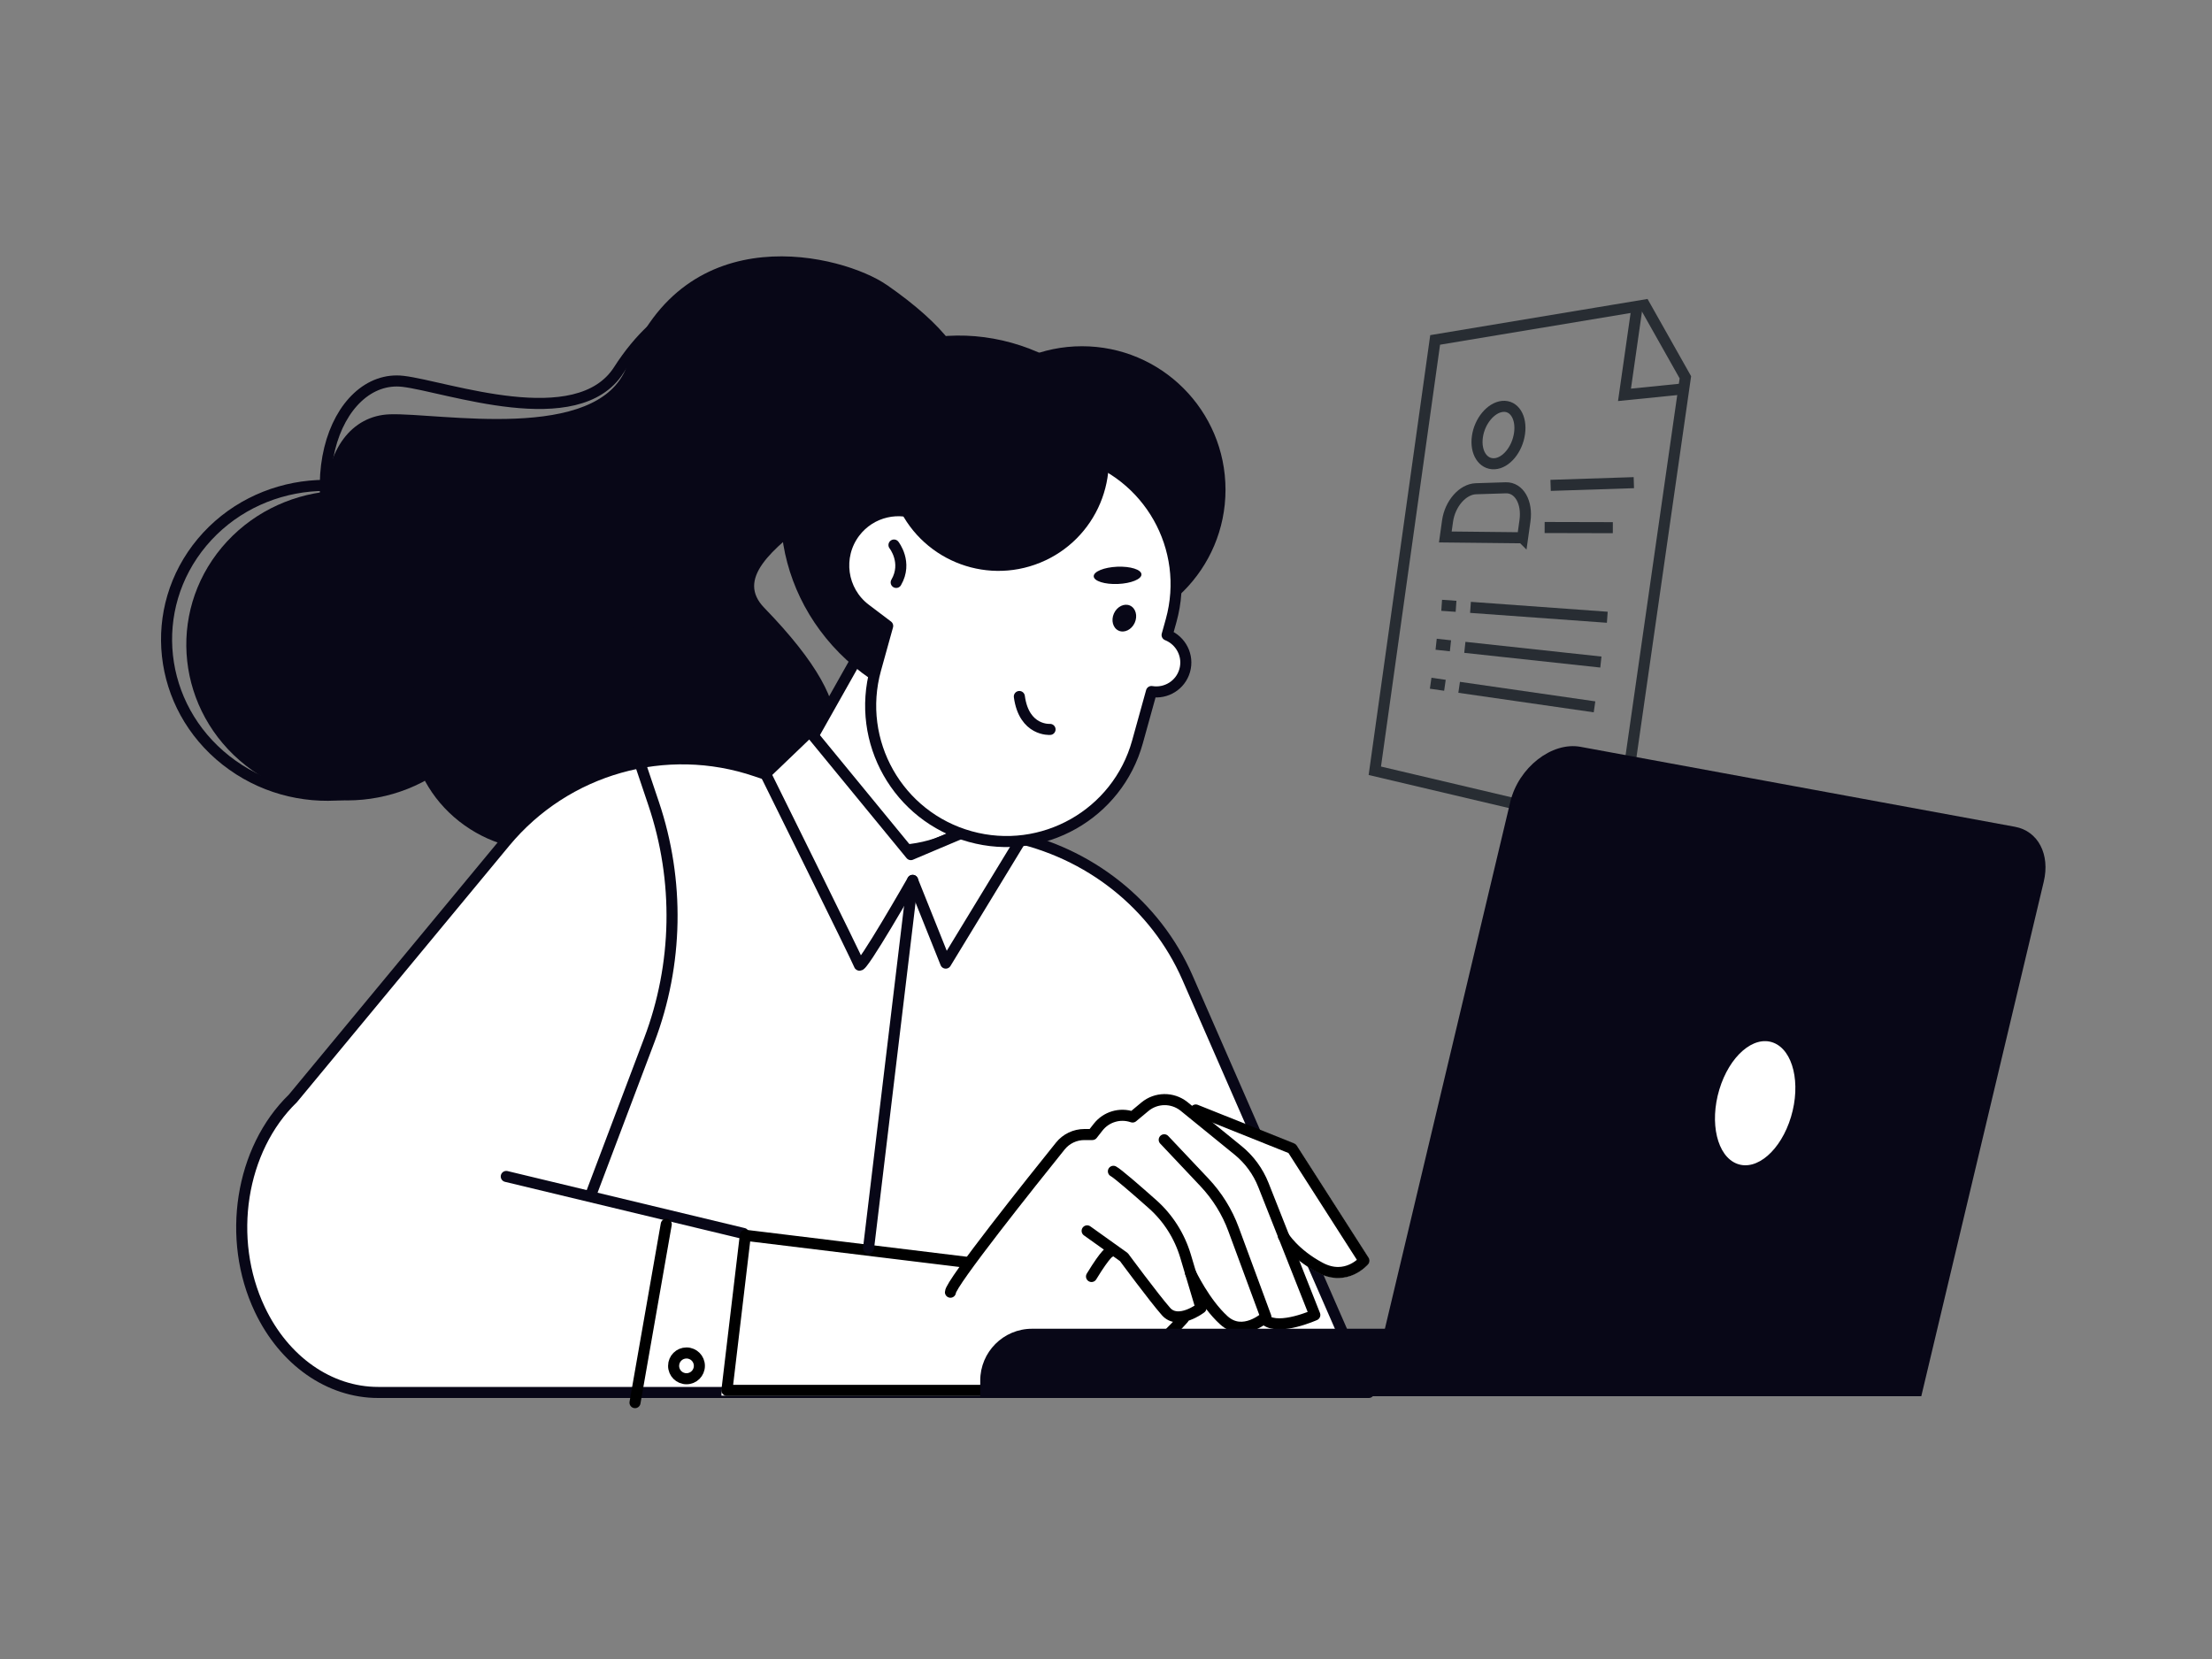 <?xml version="1.0" encoding="UTF-8"?>
<svg id="Layer_2" xmlns="http://www.w3.org/2000/svg" version="1.1" viewBox="0 0 400 300">
  <rect x="0" y="0" width="400" height="300" fill="#808080" stroke="none"/>
  <!-- Generator: Adobe Illustrator 29.6.1, SVG Export Plug-In . SVG Version: 2.1.1 Build 9)  -->
  <defs>
    <style>
      .st0, .st1 {
        fill: #fff;
      }

      .st1, .st2, .st3, .st4 {
        stroke-width: 2px;
      }

      .st1, .st2, .st4 {
        stroke-linecap: round;
        stroke-linejoin: round;
      }

      .st1, .st4 {
        stroke: #080717;
      }

      .st2 {
        stroke: #000;
      }

      .st2, .st3, .st4 {
        fill: none;
      }

      .st5 {
        fill: #080717;
      }

      .st3 {
        stroke: #282d33;
      }
    </style>
  </defs>
  <g>
    <polygon class="st3" points="259.52 61.47 297.4 55.16 304.77 68.23 293.06 149.86 248.61 139.38 259.52 61.47"/>
    <polyline class="st3" points="296.05 55.38 293.76 71.4 304.47 70.32"/>
    <line class="st3" x1="279.32" y1="95.39" x2="291.65" y2="95.42"/>
    <line class="st3" x1="280.4" y1="87.77" x2="295.45" y2="87.28"/>
    <line class="st3" x1="265.91" y1="109.83" x2="290.65" y2="111.62"/>
    <line class="st3" x1="264.89" y1="117.06" x2="289.49" y2="119.72"/>
    <line class="st3" x1="263.86" y1="124.29" x2="288.34" y2="127.82"/>
    <line class="st3" x1="260.7" y1="109.46" x2="263.3" y2="109.64"/>
    <line class="st3" x1="259.7" y1="116.5" x2="262.29" y2="116.78"/>
    <line class="st3" x1="258.71" y1="123.55" x2="261.29" y2="123.92"/>
    <path class="st3" d="M275.33,97.26l.43-3.06c.48-3.38-1.07-6.06-3.46-5.99l-5.41.17c-2.39.08-4.69,2.7-5.13,5.86l-.4,2.86,13.96.15Z"/>
    <path class="st3" d="M274.78,78.38c.41-2.91-.97-5.1-3.08-4.89-2.11.21-4.15,2.67-4.54,5.48-.4,2.81.98,5,3.08,4.89,2.1-.11,4.13-2.56,4.54-5.48Z"/>
  </g>
  <circle class="st5" cx="195.66" cy="88.56" r="25.95"/>
  <g>
    <path class="st5" d="M142.43,48.17c10.76-.31,20.44,4.78,26.45,12.8-2.83-.66-5.76-.98-8.77-.9-20.43.59-36.33,19.07-35.52,41.27.05,1.23.15,2.45.29,3.65-7.53-5.56-12.56-14.35-12.92-24.38-.64-17.41,13.01-31.94,30.47-32.45Z"/>
    <path class="st4" d="M155.86,59.78c-5.65-5.88-28.92-16.37-43.97,7.14-7.48,11.69-31.12,2.97-39,2.04-12.22-1.44-20.95,20.15-6.7,41.23,4.09,6.05,20.69,26.7,26.33,25.63,5.64-1.08,57.44,14.88,31.9-26.44-6.59-10.66,25.29-15.68,39.47-32.18,2.41-2.8-.35-9.41-8.03-17.41Z"/>
    <path class="st5" d="M160.33,51.51c-7.8-5.4-36.37-12.86-47.02,14.85-5.29,13.78-33.81,8.27-42.81,8.56-13.95.45-18.07,25.08,3.21,45.39,6.11,5.84,29.9,25.31,35.89,23.23s67.67,6.6,28.61-33.62c-10.08-10.38,24.05-20.98,35.55-41.02,1.95-3.4-2.82-10.05-13.43-17.4Z"/>
    <path class="st5" d="M85.1,134.45c-10.04,11.98-28.25,13.76-40.67,3.97-12.42-9.79-14.35-27.44-4.32-39.43,10.04-11.98,28.25-13.76,40.67-3.97,12.42,9.79,14.35,27.44,4.32,39.43Z"/>
    <path class="st4" d="M81.53,133.52c-10.04,11.98-28.25,13.76-40.67,3.97-12.42-9.79-14.35-27.44-4.32-39.43,10.04-11.98,28.25-13.76,40.67-3.97,12.42,9.79,14.35,27.44,4.32,39.43Z"/>
    <path class="st5" d="M116.91,145.21c-8.36,9.98-23.53,11.46-33.88,3.31-10.35-8.15-11.96-22.86-3.59-32.84,8.36-9.98,23.53-11.46,33.88-3.31,10.35,8.15,11.96,22.86,3.59,32.84Z"/>
  </g>
  <g>
    <path class="st1" d="M161.69,147c-3.72-.53-14.31-3.94-24.95-7.56-16.33-5.57-34.4-.44-45.41,12.85l-38.37,46.34c-9.48,9.19-12.03,25.37-5.99,38.14h0c4.39,9.29,12.56,15.03,21.41,15.03h179.14l-32.79-75.01c-5.75-13.16-17.81-22.74-32.25-25.62l-20.78-4.15Z"/>
    <line class="st4" x1="91.55" y1="212.74" x2="134.45" y2="223.05"/>
    <path class="st1" d="M180.5,83.92h1.46c5.29,0,9.59,4.3,9.59,9.59v65.22h-35.28v-50.57c0-13.38,10.86-24.24,24.24-24.24Z" transform="translate(265.83 312.42) rotate(-150.59)"/>
    <g>
      <path class="st0" d="M134.45,222.72l40.43,4.59c2.84-3.88,7.72-10.21,16.12-20.66,1.25-1.55,3.1-2.44,5.1-2.44h.98l.77-.98c1.59-2.02,4.22-2.92,6.76-2.29l1.84-1.53c2.36-1.97,5.82-2.01,8.25-.11l.64.52s.05,0,.08.01l18.59,6.97c.19.07.36.2.47.38l12.99,20.28c.23.35.2.8-.07,1.12-.88,1.06-2.85,2.47-5.42,2.47-1.13,0-2.37-.28-3.69-.98-1.36-.73-2.48-1.5-3.41-2.24l3.8,9.61c.19.47-.03,1.01-.49,1.22-.5.23-3.86,1.68-6.78,1.68-1.07,0-2.08-.21-2.88-.73-1.08.71-2.54,1.34-4.09,1.34-1.25,0-2.55-.41-3.76-1.5-.94-.85-1.8-1.85-2.57-2.86-.02.27-.11.52-.33.69-.84.65-2.08,1.35-3.39,1.66-.02.03-.03.06-.05.09-.35.42-8.56,10.32-15.65,11.74-7.92,1.58-19.35,1.6-19.83,1.6h-48.39c-.27,0,3.74-29.69,3.99-29.65Z"/>
      <g>
        <path class="st2" d="M175.04,228.29l-40.26-4.91-3.33,28.04h47.39s11.72,0,19.64-1.58c6.84-1.37,15.53-11.41,15.53-11.41"/>
        <path class="st2" d="M171.87,233.67c0-1.58,14.8-20.13,19.87-26.43,1.06-1.32,2.66-2.08,4.35-2.08h1.44l1.05-1.34c1.46-1.86,3.92-2.6,6.16-1.85l.07.02,2.22-1.85c2.03-1.69,4.96-1.73,7.04-.1l9.81,7.98c2.04,1.66,3.61,3.81,4.58,6.25l9.3,23.52s-6.34,2.85-8.87.95"/>
        <path class="st2" d="M210.53,206.11l7.27,7.7c2.31,2.45,4.11,5.34,5.27,8.5l5.84,15.81s-4.12,3.8-7.6.63c-3.49-3.17-6.02-8.55-6.02-8.55"/>
        <path class="st2" d="M201.34,211.81c.7.35,4.13,3.33,7.04,5.91,2.85,2.52,4.92,5.79,6.01,9.44l2.79,9.36s-4.12,3.17-6.34.63c-2.22-2.53-7.6-9.82-7.6-9.82l-6.65-4.75"/>
        <path class="st2" d="M216.23,200.72l17.43,6.97,12.99,20.28s-3.17,3.8-7.92,1.27c-4.75-2.53-6.65-5.7-6.65-5.7"/>
        <path class="st2" d="M200.71,226.39s-.63,0-3.33,4.44"/>
      </g>
    </g>
    <g>
      <g>
        <path class="st5" d="M347.43,252.48h-99.9l25.58-107.48c1.47-6.19,7.5-10.91,12.7-9.95l78.57,14.46c4.17.77,6.38,4.99,5.19,9.95l-22.14,93.02Z"/>
        <path class="st5" d="M186.62,240.28h120.64v12.2h-130v-2.84c0-5.16,4.19-9.36,9.36-9.36Z"/>
      </g>
      <path class="st0" d="M323.87,201.97c-1.82,6.04-6.19,9.84-9.77,8.47-3.58-1.37-5.01-7.37-3.19-13.42,1.82-6.04,6.19-9.84,9.77-8.47s5.01,7.37,3.19,13.42Z"/>
    </g>
    <path class="st1" d="M146.42,132.26l18.29,22.28,17.29-7.32,2.99,3.99-13.97,22.95-5.99-14.96s-9.31,16.29-9.64,15.3c-.33-1-16.96-34.58-16.96-34.58l7.98-7.65Z"/>
    <g>
      <ellipse class="st5" cx="175.57" cy="94.9" rx="33.21" ry="35.36" transform="translate(-13.14 159.86) rotate(-47.39)"/>
      <path class="st1" d="M166.82,93.36c5.46-9.48,16.82-14.45,27.85-11.39h0c13.08,3.63,20.73,17.17,17.11,30.24l-.73,2.62c2.52,1.01,3.94,3.76,3.18,6.43h0c-.75,2.64-3.37,4.23-6.01,3.79l-2.53,9.12c-3.63,13.08-17.17,20.73-30.24,17.11-13.08-3.63-20.73-17.17-17.11-30.24l2.18-7.85-4.02-3.04c-4.36-3.3-5.22-9.51-1.93-13.87h0c2.91-3.85,8.08-4.97,12.25-2.92Z"/>
      <path class="st4" d="M161.66,98.56s2.5,3.14.4,6.76"/>
      <path class="st4" d="M189.88,131.9s-4.7.36-5.55-5.95"/>
      <path class="st5" d="M205.19,112.63c-.57,1.25-1.88,1.88-2.91,1.41s-1.41-1.87-.84-3.12c.57-1.25,1.88-1.88,2.91-1.41s1.41,1.87.84,3.12Z"/>
      <path class="st5" d="M206.41,103.86c.04.86-1.87,1.64-4.25,1.74s-4.35-.52-4.38-1.38c-.04-.86,1.87-1.64,4.25-1.74,2.39-.1,4.35.52,4.38,1.38Z"/>
    </g>
    <line class="st4" x1="165.04" y1="159.2" x2="157.06" y2="225.71"/>
    <path class="st4" d="M115.82,138.25l2.38,7.07c4.69,13.92,4.42,29.04-.79,42.78l-10.57,27.97"/>
    <line class="st2" x1="120.48" y1="221.39" x2="114.83" y2="253.64"/>
    <path class="st2" d="M126.47,246.99c0,1.29-1.04,2.33-2.33,2.33s-2.33-1.04-2.33-2.33,1.04-2.33,2.33-2.33,2.33,1.04,2.33,2.33Z"/>
  </g>
  <circle class="st5" cx="180.56" cy="83.27" r="19.95" transform="translate(-18.08 74.44) rotate(-22.21)"/>
</svg>